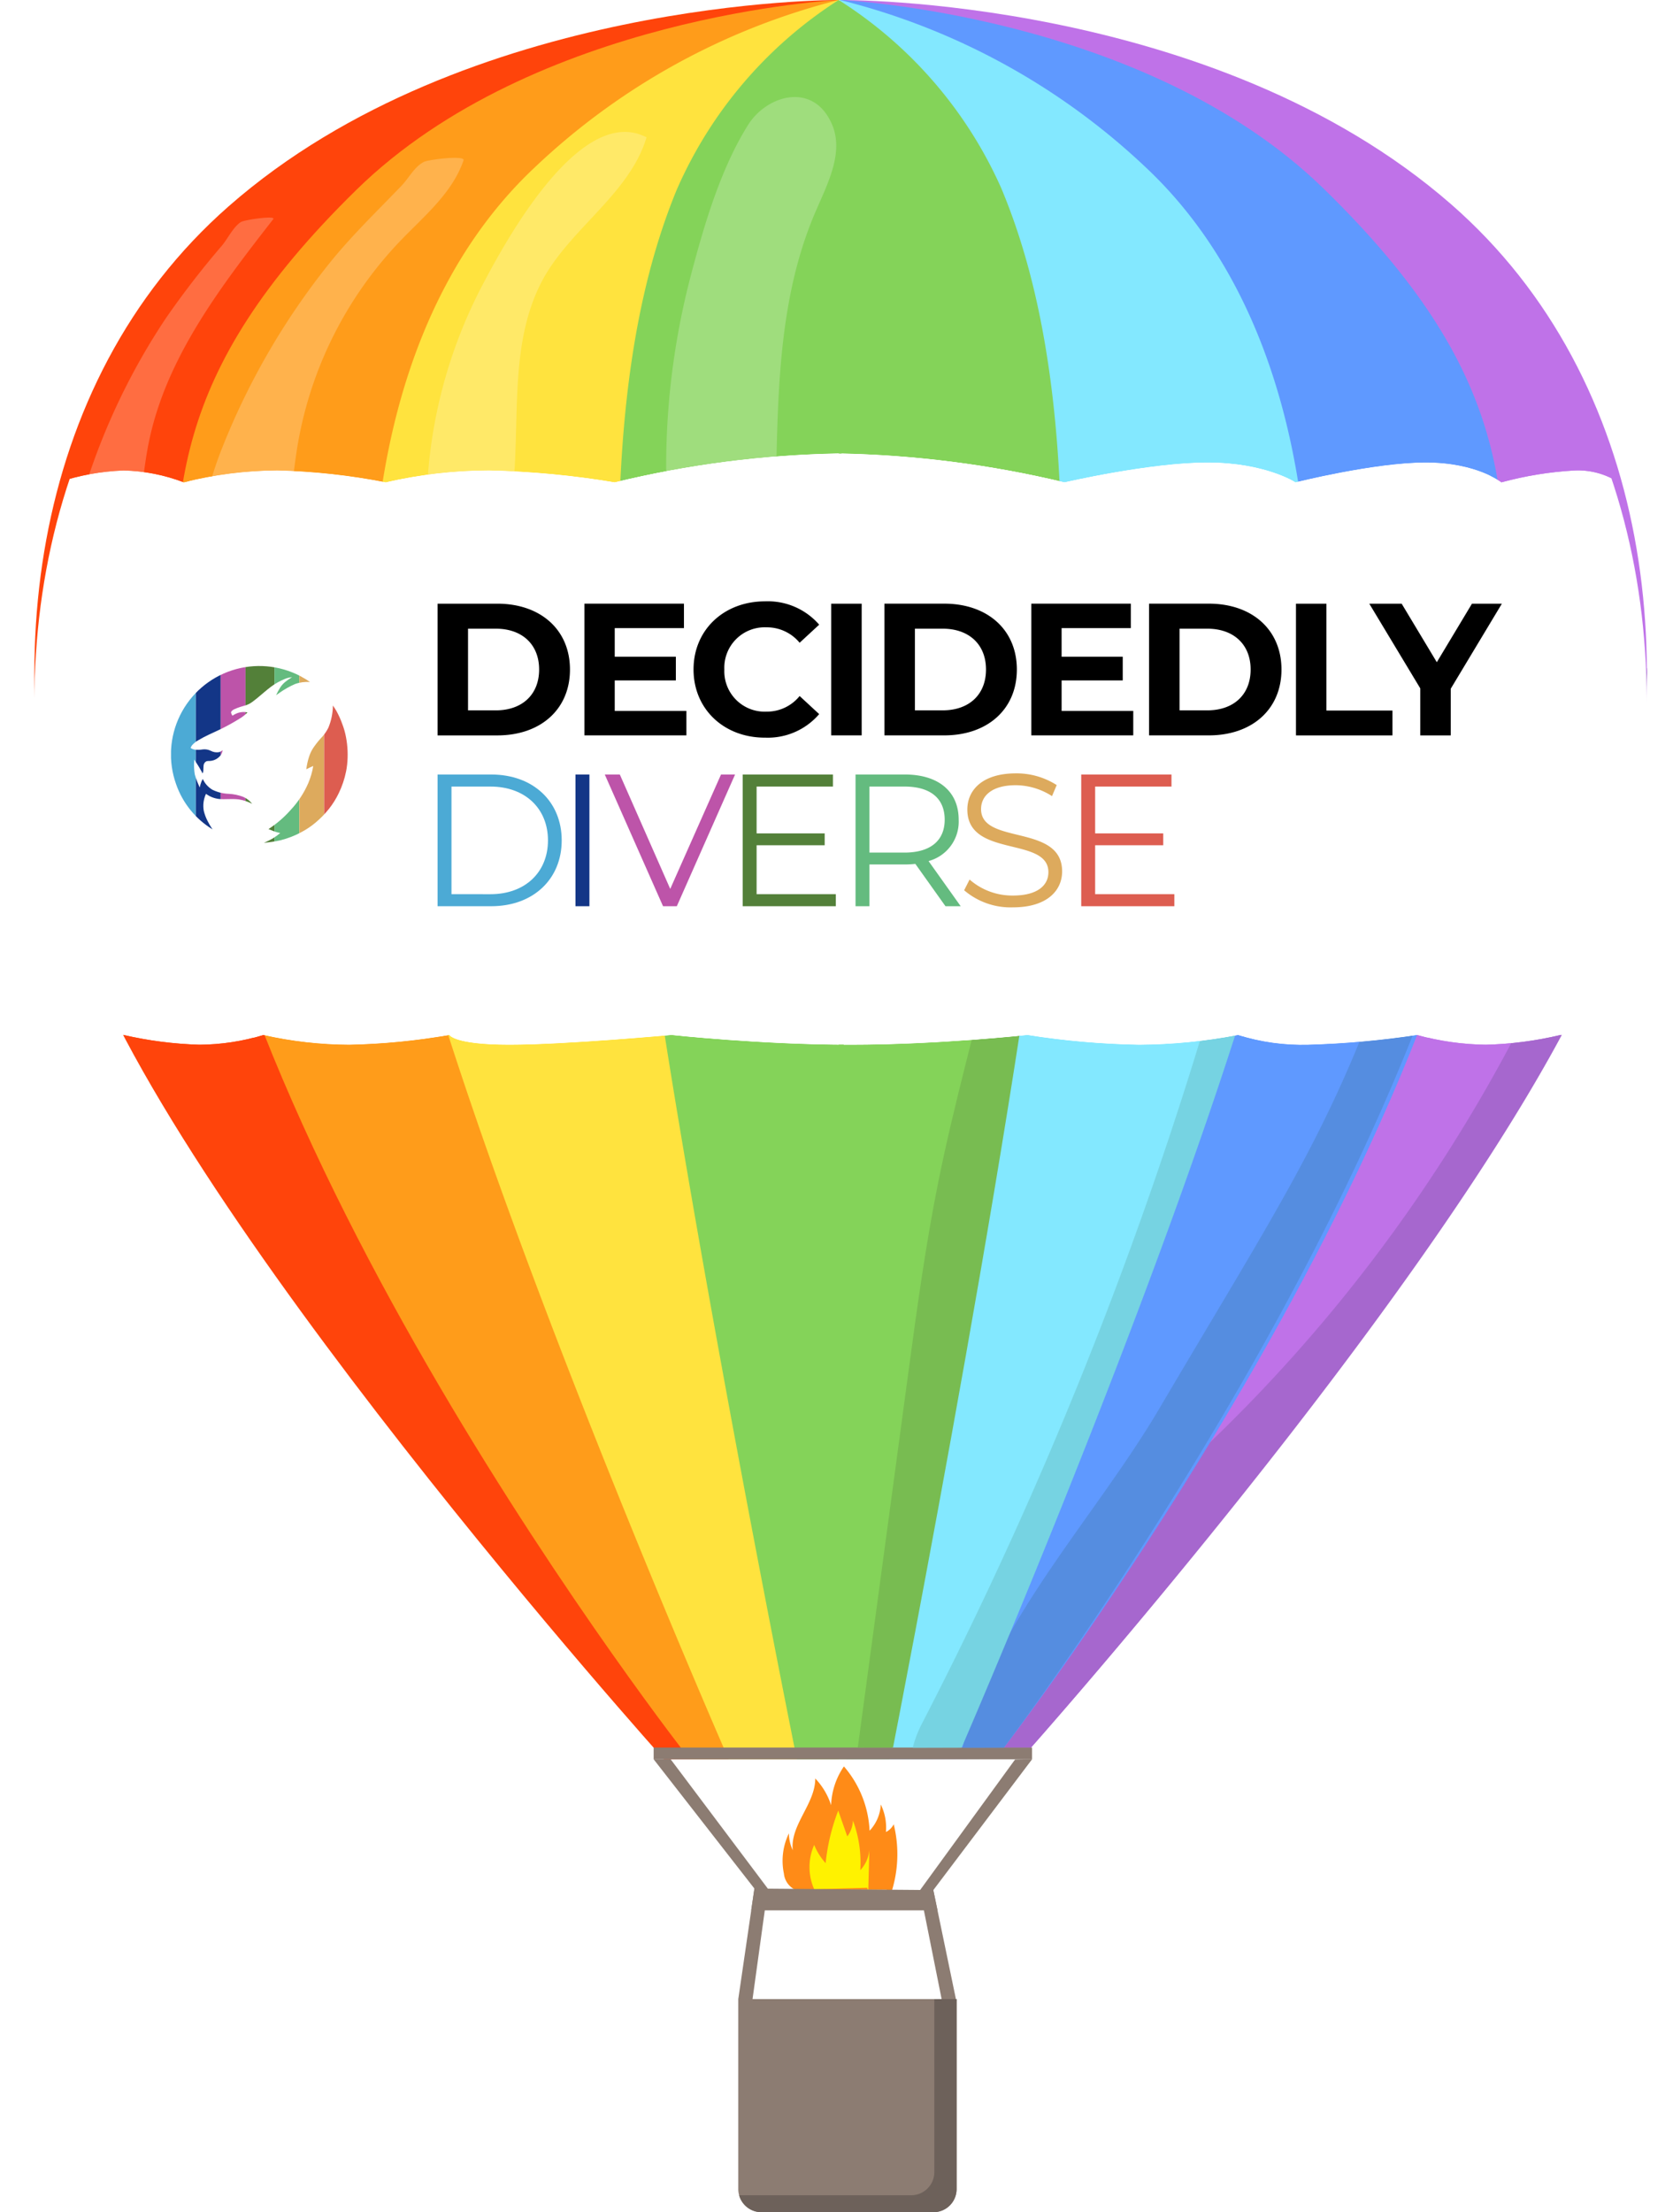 <svg xmlns="http://www.w3.org/2000/svg" xmlns:xlink="http://www.w3.org/1999/xlink" width="166.567" height="220.156" viewBox="0 0 166.567 220.156">
  <defs>
    <clipPath id="clip-path">
      <rect id="Retângulo_9544" data-name="Retângulo 9544" width="166.567" height="220.156" transform="translate(-3)" fill="none"/>
    </clipPath>
    <clipPath id="clip-path-2">
      <rect id="Retângulo_9543" data-name="Retângulo 9543" width="160.567" height="220.156" fill="none"/>
    </clipPath>
    <clipPath id="clip-path-3">
      <rect id="Retângulo_9539" data-name="Retângulo 9539" width="16.935" height="57.21" fill="none"/>
    </clipPath>
    <clipPath id="clip-path-4">
      <rect id="Retângulo_9540" data-name="Retângulo 9540" width="21.918" height="45.386" fill="none"/>
    </clipPath>
    <clipPath id="clip-path-5">
      <rect id="Retângulo_9541" data-name="Retângulo 9541" width="25.73" height="41.958" fill="none"/>
    </clipPath>
    <clipPath id="clip-path-6">
      <rect id="Retângulo_9542" data-name="Retângulo 9542" width="19.692" height="36.579" fill="none"/>
    </clipPath>
    <clipPath id="clip-path-7">
      <path id="Caminho_42914" data-name="Caminho 42914" d="M0,0H5.372a23.125,23.125,0,0,1,6.51-1.18A17.835,17.835,0,0,1,17.875,0a39.242,39.242,0,0,1,9.311-1.18A63.6,63.6,0,0,1,37.984,0a46.234,46.234,0,0,1,10.3-1.18A86.7,86.7,0,0,1,60.775,0,102.206,102.206,0,0,1,83.094-2.874,104.516,104.516,0,0,1,105.567,0s8.481-1.971,14.23-1.971S128.563,0,128.563,0s7.83-1.971,12.954-1.971S149.06,0,149.06,0a35.32,35.32,0,0,1,7.259-1.18A7.446,7.446,0,0,1,160.727,0H166V55H154.95a35.92,35.92,0,0,1-7.457.971A26.869,26.869,0,0,1,140.677,55a89.921,89.921,0,0,1-10.837.971,21.409,21.409,0,0,1-7-.971,53.737,53.737,0,0,1-9.852.971A79.829,79.829,0,0,1,101.871,55s-8.785.971-17.644.971S66.435,55,66.435,55s-10.605.971-16.134.971S44.319,55,44.319,55a65.831,65.831,0,0,1-9.973.971A39.676,39.676,0,0,1,25.8,55a22.291,22.291,0,0,1-6.37.971A38.594,38.594,0,0,1,11.881,55H0Z" transform="translate(-2.577 48)" fill="#fff" stroke="#707070" stroke-width="1"/>
    </clipPath>
    <filter id="Caminho_42899" x="74.633" y="-6" width="98.33" height="193.081" filterUnits="userSpaceOnUse">
      <feOffset dy="3" input="SourceAlpha"/>
      <feGaussianBlur stdDeviation="3" result="blur"/>
      <feFlood flood-opacity="0.161"/>
      <feComposite operator="in" in2="blur"/>
      <feComposite in="SourceGraphic"/>
    </filter>
    <filter id="Caminho_42900" x="74.633" y="-6" width="84.266" height="193.081" filterUnits="userSpaceOnUse">
      <feOffset dy="3" input="SourceAlpha"/>
      <feGaussianBlur stdDeviation="3" result="blur-2"/>
      <feFlood flood-opacity="0.161"/>
      <feComposite operator="in" in2="blur-2"/>
      <feComposite in="SourceGraphic"/>
    </filter>
    <filter id="Caminho_42901" x="74.633" y="-6" width="64.722" height="193.081" filterUnits="userSpaceOnUse">
      <feOffset dy="3" input="SourceAlpha"/>
      <feGaussianBlur stdDeviation="3" result="blur-3"/>
      <feFlood flood-opacity="0.161"/>
      <feComposite operator="in" in2="blur-3"/>
      <feComposite in="SourceGraphic"/>
    </filter>
    <filter id="Caminho_42902" x="-5.577" y="-6" width="98.076" height="193.082" filterUnits="userSpaceOnUse">
      <feOffset dy="3" input="SourceAlpha"/>
      <feGaussianBlur stdDeviation="3" result="blur-4"/>
      <feFlood flood-opacity="0.161"/>
      <feComposite operator="in" in2="blur-4"/>
      <feComposite in="SourceGraphic"/>
    </filter>
    <filter id="Caminho_42903" x="8.453" y="-6" width="84.045" height="193.082" filterUnits="userSpaceOnUse">
      <feOffset dy="3" input="SourceAlpha"/>
      <feGaussianBlur stdDeviation="3" result="blur-5"/>
      <feFlood flood-opacity="0.161"/>
      <feComposite operator="in" in2="blur-5"/>
      <feComposite in="SourceGraphic"/>
    </filter>
    <filter id="Caminho_42904" x="28.012" y="-6" width="64.487" height="193.082" filterUnits="userSpaceOnUse">
      <feOffset dy="3" input="SourceAlpha"/>
      <feGaussianBlur stdDeviation="3" result="blur-6"/>
      <feFlood flood-opacity="0.161"/>
      <feComposite operator="in" in2="blur-6"/>
      <feComposite in="SourceGraphic"/>
    </filter>
    <filter id="Caminho_42905" x="52.597" y="-6" width="62.094" height="193.082" filterUnits="userSpaceOnUse">
      <feOffset dy="3" input="SourceAlpha"/>
      <feGaussianBlur stdDeviation="3" result="blur-7"/>
      <feFlood flood-opacity="0.161"/>
      <feComposite operator="in" in2="blur-7"/>
      <feComposite in="SourceGraphic"/>
    </filter>
    <clipPath id="clip-path-8">
      <path id="Caminho_42197" data-name="Caminho 42197" d="M139.717,56.412a9.38,9.38,0,0,1-.7,3.455,6.557,6.557,0,0,1-.875,1.333,13.808,13.808,0,0,0-1.4,1.7,5.544,5.544,0,0,0-.727,1.442,10.539,10.539,0,0,0-.456,2.031s.33-.183.542-.276.548-.241.548-.241a11.9,11.9,0,0,1-.777,2.688,14.67,14.67,0,0,1-2.748,4.177,16.83,16.83,0,0,1-3.458,2.982s.527.221.931.373a6.4,6.4,0,0,0,.9.244,11.281,11.281,0,0,1-1.011.749,10.813,10.813,0,0,1-1.546.772,17.313,17.313,0,0,0,2.616-.4,13.785,13.785,0,0,0,3.32-1.3,12.407,12.407,0,0,0,2.075-1.4,14.552,14.552,0,0,0,2.179-2.222,13.114,13.114,0,0,0,1.5-2.411,14.064,14.064,0,0,0,1.145-3.394c.07-.348.125-.7.165-1.063a14.558,14.558,0,0,0-.175-4.3,11.774,11.774,0,0,0-.584-2.058,13.552,13.552,0,0,0-.872-1.95,9.1,9.1,0,0,0-.6-.932m-3.578-3.662a5.651,5.651,0,0,0-2.328.308,13.537,13.537,0,0,0-2.412,1.36c-.259.174-.548.381-.548.381a10.163,10.163,0,0,1,.63-1.17,3.753,3.753,0,0,1,.835-.931,7.869,7.869,0,0,1,.858-.6l.193-.11a3.7,3.7,0,0,0-1.242.322,9.5,9.5,0,0,0-2.087,1.19c-.636.482-1.462,1.2-1.7,1.394s-.735.632-1.146.919a3.7,3.7,0,0,1-.976.536c-.325.114-.546.139-.916.268a7.859,7.859,0,0,0-1.074.424c-.215.128-.458.306-.395.536a1.423,1.423,0,0,0,.208.424,3.667,3.667,0,0,1,.906-.449,3.064,3.064,0,0,1,1.058-.122,2.711,2.711,0,0,1,.385.06,6.232,6.232,0,0,1-1,.824,32.389,32.389,0,0,1-3.212,1.793c-1.042.485-2.571,1.173-3.367,1.665a3.725,3.725,0,0,0-1.082.85,1.167,1.167,0,0,0-.212.422,1.708,1.708,0,0,0,.636.251,4.26,4.26,0,0,0,1.263-.033,2.18,2.18,0,0,1,1.232.215,2.012,2.012,0,0,0,1.3.215,1.41,1.41,0,0,0,.557-.311,1.6,1.6,0,0,1-.564,1.075,2.252,2.252,0,0,1-1.5.613,1.3,1.3,0,0,0-.492.059.836.836,0,0,0-.418.722c-.022.248-.02.491-.032.684a1.375,1.375,0,0,1-.05.321.852.852,0,0,1-.061.171s-.331-.621-.578-1.03-.727-1.128-.727-1.128a8.816,8.816,0,0,0,.083,2.334,12.944,12.944,0,0,0,.774,2.011,4.3,4.3,0,0,1,.249-.887c.145-.292.221-.443.221-.443a3.724,3.724,0,0,0,1.49,1.68,6.25,6.25,0,0,0,2.552.644,7.371,7.371,0,0,1,2.3.486,3.441,3.441,0,0,1,1.363,1.074,6.594,6.594,0,0,0-2.077-.689c-1.074-.132-2.169.02-3.006-.06a4.156,4.156,0,0,1-2.117-.812,4.4,4.4,0,0,0-.341,2.682,7.215,7.215,0,0,0,.564,1.516,11.78,11.78,0,0,0,.792,1.347,13.414,13.414,0,0,1-5.7-7.071,13.8,13.8,0,0,1,19.417-16.838c.4.226.631.351.862.5.494.31.633.416.633.416" transform="translate(-114.455 -50.256)" fill="#ce0e2d"/>
    </clipPath>
    <clipPath id="clip-path-9">
      <path id="Caminho_42197-2" data-name="Caminho 42197" d="M130.564,54.182a5.981,5.981,0,0,1-.444,2.2,4.181,4.181,0,0,1-.558.85,8.8,8.8,0,0,0-.893,1.084,3.535,3.535,0,0,0-.463.92,6.72,6.72,0,0,0-.291,1.3s.21-.117.345-.176.349-.154.349-.154a7.588,7.588,0,0,1-.5,1.714,9.355,9.355,0,0,1-1.753,2.663,10.732,10.732,0,0,1-2.205,1.9s.336.141.594.238a4.082,4.082,0,0,0,.575.156,7.194,7.194,0,0,1-.644.478,6.9,6.9,0,0,1-.986.493,11.039,11.039,0,0,0,1.668-.255,8.79,8.79,0,0,0,2.117-.831,7.913,7.913,0,0,0,1.323-.892,9.279,9.279,0,0,0,1.39-1.417,8.362,8.362,0,0,0,.957-1.537,8.967,8.967,0,0,0,.73-2.164c.045-.222.08-.449.105-.678a9.283,9.283,0,0,0-.112-2.74,7.508,7.508,0,0,0-.372-1.313,8.643,8.643,0,0,0-.556-1.243,5.8,5.8,0,0,0-.379-.594m-2.282-2.335a3.6,3.6,0,0,0-1.484.2,8.631,8.631,0,0,0-1.538.867c-.165.111-.349.243-.349.243a6.477,6.477,0,0,1,.4-.746,2.393,2.393,0,0,1,.532-.593,5.019,5.019,0,0,1,.547-.385l.123-.07a2.36,2.36,0,0,0-.792.205,6.059,6.059,0,0,0-1.331.759c-.406.307-.933.764-1.082.889s-.469.4-.731.586a2.357,2.357,0,0,1-.622.342c-.207.073-.348.088-.584.171a5.011,5.011,0,0,0-.685.271c-.137.082-.292.2-.252.342a.908.908,0,0,0,.133.27,2.339,2.339,0,0,1,.578-.286,1.954,1.954,0,0,1,.675-.078,1.728,1.728,0,0,1,.246.038,3.974,3.974,0,0,1-.641.526,20.652,20.652,0,0,1-2.048,1.144c-.664.309-1.64.748-2.147,1.061a2.375,2.375,0,0,0-.69.542.744.744,0,0,0-.135.269,1.089,1.089,0,0,0,.406.16,2.716,2.716,0,0,0,.805-.021,1.39,1.39,0,0,1,.786.137,1.283,1.283,0,0,0,.83.137.9.9,0,0,0,.355-.2,1.018,1.018,0,0,1-.36.686,1.436,1.436,0,0,1-.959.391.832.832,0,0,0-.313.037.533.533,0,0,0-.267.461c-.014.158-.013.313-.02.436a.877.877,0,0,1-.032.2.543.543,0,0,1-.039.109s-.211-.4-.368-.657-.463-.72-.463-.72a5.622,5.622,0,0,0,.053,1.488,8.253,8.253,0,0,0,.493,1.283,2.743,2.743,0,0,1,.159-.566l.141-.283a2.375,2.375,0,0,0,.95,1.071,3.985,3.985,0,0,0,1.628.41,4.7,4.7,0,0,1,1.466.31,2.194,2.194,0,0,1,.869.685,4.2,4.2,0,0,0-1.325-.439c-.685-.084-1.383.013-1.917-.038a2.65,2.65,0,0,1-1.35-.517,2.807,2.807,0,0,0-.218,1.71,4.6,4.6,0,0,0,.36.966,7.511,7.511,0,0,0,.505.859A8.554,8.554,0,0,1,114.947,62a8.8,8.8,0,0,1,12.381-10.737c.258.144.4.224.55.316.315.2.4.266.4.266" transform="translate(-114.455 -50.256)" fill="#ce0e2d"/>
    </clipPath>
  </defs>
  <g id="decidedly" transform="translate(3)">
    <g id="Grupo_17023" data-name="Grupo 17023" clip-path="url(#clip-path)">
      <g id="Grupo_17022" data-name="Grupo 17022" transform="translate(0.423)">
        <g id="Grupo_17021" data-name="Grupo 17021" clip-path="url(#clip-path-2)">
          <path id="Caminho_42853" data-name="Caminho 42853" d="M305.235,699.931a1.742,1.742,0,0,1-.778.773,5.225,5.225,0,0,0-.512-2.739,4.107,4.107,0,0,1-1.116,2.612,10.522,10.522,0,0,0-2.555-6.4A7.228,7.228,0,0,0,299,698.037a6.949,6.949,0,0,0-1.58-2.663c.009,2.53-2.516,4.631-2.239,7.146a4.011,4.011,0,0,1-.383-1.683,6.23,6.23,0,0,0-.5,4,2.024,2.024,0,0,0,1.154,1.63l9.08-.014.4.459a12.406,12.406,0,0,0,.3-6.976" transform="translate(-219.675 -518.385)" fill="#ff8b17"/>
          <path id="Caminho_42854" data-name="Caminho 42854" d="M309.785,717.449a11.941,11.941,0,0,0-.732-4.936,2.766,2.766,0,0,1-.565,1.578l-.9-2.57a20.106,20.106,0,0,0-1.254,5.229,6.164,6.164,0,0,1-1.14-1.815,5.447,5.447,0,0,0,0,4.415l5.276-.149a1.472,1.472,0,0,1,.1.566l.117-4.353a3.365,3.365,0,0,1-.9,2.034" transform="translate(-227.555 -531.334)" fill="#fff200"/>
          <path id="Caminho_42855" data-name="Caminho 42855" d="M317.392,175.081l17.394-.066s49.5-55.5,58.425-83.485c7.71-24.184,4.49-53.672-15.668-71.229C353.8-.381,316.73,0,316.73,0Z" transform="translate(-236.52 0)" fill="#bf72e8"/>
          <path id="Caminho_42856" data-name="Caminho 42856" d="M427.523,286.417c2.43-7.622,3.062-25.218,2.882-23.88-1.035,7.716-1.91,9.253-2.437,10.919a158.224,158.224,0,0,1-20.424,41.792,155.687,155.687,0,0,1-17.026,20.721c-7.375,7.537-15.494,14.313-22.933,21.787-3.322,3.338-6.738,7.643-6.13,12.175l7.642-.029s49.5-55.5,58.425-83.485" transform="translate(-269.867 -195.997)" fill="#a667ce"/>
          <path id="Caminho_42857" data-name="Caminho 42857" d="M316.729,0S347,1.378,364.839,18.736c18.877,18.362,18.5,30.548,18,47.712-1.317,45.34-50.63,108.578-50.63,108.578l-14.823.056Z" transform="translate(-236.519 -0.001)" fill="#5f99ff"/>
          <path id="Caminho_42858" data-name="Caminho 42858" d="M316.729,0a68.192,68.192,0,0,1,30.405,16.623c15.463,14.478,18.3,39.4,15.206,61.2-3.978,28.059-34,97.213-34,97.213l-10.951.042Z" transform="translate(-236.519 -0.001)" fill="#83e8ff"/>
          <path id="Caminho_42859" data-name="Caminho 42859" d="M359.312,691.358l-9.832,13.019,2.283,11-1.419.022-2.2-11,9.471-13.013Z" transform="translate(-259.981 -516.276)" fill="#8c7c72"/>
          <path id="Caminho_42860" data-name="Caminho 42860" d="M80.076,175.082H62.682S12.967,119.765,3.941,91.819c-7.8-24.154-4.693-53.655,15.4-71.287C43.007-.24,80.076,0,80.076,0Z" transform="translate(0 0)" fill="#ff440b"/>
          <path id="Caminho_42861" data-name="Caminho 42861" d="M121.45,0S91.19,1.491,73.411,18.916C54.6,37.349,55.024,49.533,55.587,66.7c1.488,45.335,51.041,108.386,51.041,108.386H121.45Z" transform="translate(-41.375)" fill="#ff9c1a"/>
          <path id="Caminho_42862" data-name="Caminho 42862" d="M179.123,0a68.191,68.191,0,0,0-30.342,16.738C133.373,31.274,130.632,56.2,133.806,78c4.084,28.043,34.366,97.084,34.366,97.084h10.951Z" transform="translate(-99.047)" fill="#ffe33e"/>
          <path id="Caminho_42863" data-name="Caminho 42863" d="M267.853,18.834A42.648,42.648,0,0,0,251.618,0V0a42.647,42.647,0,0,0-16.136,18.916c-4.805,11.68-7.268,28.78-4.784,57.1s16.754,99.07,16.754,99.07l9.242-.023s13.9-70.828,16.238-99.156-.214-45.415-5.081-57.07" transform="translate(-171.542 -0.001)" fill="#84d359"/>
          <rect id="Retângulo_9538" data-name="Retângulo 9538" width="37.676" height="1.169" transform="translate(61.655 173.913)" fill="#8c7c72"/>
          <path id="Caminho_42864" data-name="Caminho 42864" d="M296.163,806.812H279.039a2.307,2.307,0,0,1-2.307-2.307v-18.9H298.47v18.9a2.307,2.307,0,0,1-2.307,2.307" transform="translate(-206.651 -586.656)" fill="#8c7c72"/>
          <path id="Caminho_42865" data-name="Caminho 42865" d="M296.507,785.606v17.213a2.307,2.307,0,0,1-2.307,2.307H277.074a2.306,2.306,0,0,0,2.22,1.686h17.124a2.307,2.307,0,0,0,2.307-2.307v-18.9Z" transform="translate(-206.907 -586.656)" fill="#6d615a"/>
          <path id="Caminho_42866" data-name="Caminho 42866" d="M243.46,691.358l10.032,12.866-1.606,11h1.42l1.519-11-9.671-12.866Z" transform="translate(-181.805 -516.276)" fill="#8c7c72"/>
          <path id="Caminho_42867" data-name="Caminho 42867" d="M282.14,742.16l17.812.153.418,2.017H281.823Z" transform="translate(-210.453 -554.213)" fill="#8c7c72"/>
          <g id="Grupo_17011" data-name="Grupo 17011" transform="translate(62.903 9.657)" opacity="0.22">
            <g id="Grupo_17010" data-name="Grupo 17010">
              <g id="Grupo_17009" data-name="Grupo 17009" clip-path="url(#clip-path-3)">
                <path id="Caminho_42868" data-name="Caminho 42868" d="M249.71,88.929A10.581,10.581,0,0,0,251.5,93.65a3.99,3.99,0,0,0,4.517,1.435c1.751-.789,2.288-2.98,2.528-4.886,1.714-13.657-.727-28.161,4.766-40.781,1.19-2.735,2.762-5.783,1.6-8.53-1.821-4.306-6.483-2.992-8.377.031-2.719,4.339-4.353,9.9-5.651,14.816a74.964,74.964,0,0,0-1.177,33.194" transform="translate(-248.387 -38.132)" fill="#fff"/>
              </g>
            </g>
          </g>
          <g id="Grupo_17014" data-name="Grupo 17014" transform="translate(39.024 13.126)" opacity="0.22">
            <g id="Grupo_17013" data-name="Grupo 17013">
              <g id="Grupo_17012" data-name="Grupo 17012" clip-path="url(#clip-path-4)">
                <path id="Caminho_42869" data-name="Caminho 42869" d="M154.195,92.549c.112,1.71.513,3.706,2.066,4.43a3.326,3.326,0,0,0,3.531-.757,7.446,7.446,0,0,0,1.851-3.3c2.7-8.5-.181-18.369,3.977-26.257,2.711-5.144,8.721-8.653,10.4-14.292-6.492-3.366-13.854,10-16.213,14.472a48.642,48.642,0,0,0-5.608,25.709" transform="translate(-154.098 -51.831)" fill="#fff"/>
              </g>
            </g>
          </g>
          <g id="Grupo_17017" data-name="Grupo 17017" transform="translate(17.004 15.707)" opacity="0.22">
            <g id="Grupo_17016" data-name="Grupo 17016">
              <g id="Grupo_17015" data-name="Grupo 17015" clip-path="url(#clip-path-5)">
                <path id="Caminho_42870" data-name="Caminho 42870" d="M68.761,91.079c-1.39,3.55-2.463,7.678-.693,11.056a3.414,3.414,0,0,0,1.676,1.7c1.687.645,3.406-.935,4.23-2.542,1.656-3.23,1.768-6.994,2.358-10.576A38.773,38.773,0,0,1,86.584,70.277c2.374-2.466,5.175-4.762,6.282-8,.186-.544-3.535-.067-3.949.152-.965.512-1.486,1.6-2.227,2.375-2.48,2.582-5.025,5.017-7.266,7.826A71.387,71.387,0,0,0,68.761,91.079" transform="translate(-67.143 -62.025)" fill="#fff"/>
              </g>
            </g>
          </g>
          <g id="Grupo_17020" data-name="Grupo 17020" transform="translate(4.111 21.66)" opacity="0.22">
            <g id="Grupo_17019" data-name="Grupo 17019">
              <g id="Grupo_17018" data-name="Grupo 17018" clip-path="url(#clip-path-6)">
                <path id="Caminho_42871" data-name="Caminho 42871" d="M17.213,112.229c-.863,2.74-1.527,5.8-.329,8.412a2.532,2.532,0,0,0,1.147,1.323c1.416.642,2.8-.991,3.334-2.45,1.379-3.739,1.361-7.832,2.173-11.734,1.734-8.341,7.126-15.379,12.366-22.1.307-.394-2.834.062-3.2.274-.735.432-1.349,1.684-1.876,2.32a87.693,87.693,0,0,0-5.595,7.234,65.743,65.743,0,0,0-8.024,16.718" transform="translate(-16.233 -85.529)" fill="#fff"/>
              </g>
            </g>
          </g>
          <path id="Caminho_42872" data-name="Caminho 42872" d="M323.7,344.544l3.512-.009s13.9-70.828,16.238-99.157c.507-6.135.783-11.743.856-16.883-2.417,4-2.2,11.7-2.92,15.908-1.136,6.626-2.372,13.236-3.89,19.786-1.872,8.077-4.17,16.057-5.8,24.187-1.268,6.316-2.13,12.7-2.991,19.088l-5,37.079" transform="translate(-241.724 -170.631)" fill="#78bc51"/>
          <path id="Caminho_42873" data-name="Caminho 42873" d="M369.053,365.86s48.245-63.528,49.955-108.826c-.6.321-4.148,12.471-5.324,16.668-1.753,6.253-4.991,10.718-7.238,16.805-5.514,14.943-10.584,22.391-21.914,41.616-6.3,10.687-16.116,20.875-19.381,32.842a8.531,8.531,0,0,0-.2.91Z" transform="translate(-272.532 -191.942)" fill="#558de0"/>
          <path id="Caminho_42874" data-name="Caminho 42874" d="M350.193,343.958s30.02-69.155,34-97.213c.866-6.109.713-12.736.5-19.036-1.647,2.292-1.412,9.267-1.838,11.282q-2.7,12.772-6.222,25.352a407.429,407.429,0,0,1-17.518,49.882q-5.923,13.907-12.872,27.347a10.88,10.88,0,0,0-.917,2.4Z" transform="translate(-257.874 -170.043)" fill="#76d3e2"/>
        </g>
      </g>
      <g id="Grupo_de_máscara_3699" data-name="Grupo de máscara 3699" clip-path="url(#clip-path-7)">
        <g id="Grupo_17035" data-name="Grupo 17035">
          <g transform="matrix(1, 0, 0, 1, -3, 0)" filter="url(#Caminho_42899)">
            <path id="Caminho_42899-2" data-name="Caminho 42899" d="M317.392,175.081l17.394-.066s49.5-55.5,58.425-83.485c7.71-24.184,4.49-53.672-15.668-71.229C353.8-.381,316.73,0,316.73,0Z" transform="translate(-233.1)" fill="#fff"/>
          </g>
          <g transform="matrix(1, 0, 0, 1, -3, 0)" filter="url(#Caminho_42900)">
            <path id="Caminho_42900-2" data-name="Caminho 42900" d="M316.729,0S347,1.378,364.839,18.736c18.877,18.362,18.5,30.548,18,47.712-1.317,45.34-50.63,108.578-50.63,108.578l-14.823.056Z" transform="translate(-233.1 0)" fill="#fff"/>
          </g>
          <g transform="matrix(1, 0, 0, 1, -3, 0)" filter="url(#Caminho_42901)">
            <path id="Caminho_42901-2" data-name="Caminho 42901" d="M316.729,0a68.192,68.192,0,0,1,30.405,16.623c15.463,14.478,18.3,39.4,15.206,61.2-3.978,28.059-34,97.213-34,97.213l-10.951.042Z" transform="translate(-233.1 0)" fill="#fff"/>
          </g>
          <g transform="matrix(1, 0, 0, 1, -3, 0)" filter="url(#Caminho_42902)">
            <path id="Caminho_42902-2" data-name="Caminho 42902" d="M80.076,175.082H62.682S12.967,119.765,3.941,91.819c-7.8-24.154-4.693-53.655,15.4-71.287C43.007-.24,80.076,0,80.076,0Z" transform="translate(3.42 0)" fill="#fff"/>
          </g>
          <g transform="matrix(1, 0, 0, 1, -3, 0)" filter="url(#Caminho_42903)">
            <path id="Caminho_42903-2" data-name="Caminho 42903" d="M121.45,0S91.19,1.491,73.411,18.916C54.6,37.349,55.024,49.533,55.587,66.7c1.488,45.335,51.041,108.386,51.041,108.386H121.45Z" transform="translate(-37.95)" fill="#fff"/>
          </g>
          <g transform="matrix(1, 0, 0, 1, -3, 0)" filter="url(#Caminho_42904)">
            <path id="Caminho_42904-2" data-name="Caminho 42904" d="M179.123,0a68.191,68.191,0,0,0-30.342,16.738C133.373,31.274,130.632,56.2,133.806,78c4.084,28.043,34.366,97.084,34.366,97.084h10.951Z" transform="translate(-95.62)" fill="#fff"/>
          </g>
          <g transform="matrix(1, 0, 0, 1, -3, 0)" filter="url(#Caminho_42905)">
            <path id="Caminho_42905-2" data-name="Caminho 42905" d="M267.853,18.834A42.648,42.648,0,0,0,251.618,0V0a42.647,42.647,0,0,0-16.136,18.916c-4.805,11.68-7.268,28.78-4.784,57.1s16.754,99.07,16.754,99.07l9.242-.023s13.9-70.828,16.238-99.156-.214-45.415-5.081-57.07" transform="translate(-168.12 0)" fill="#fff"/>
          </g>
        </g>
      </g>
      <g id="Grupo_17036" data-name="Grupo 17036" transform="translate(-8912.113 -3102.325)" opacity="0">
        <path id="Caminho_42906" data-name="Caminho 42906" d="M1.826-3.841h5.28c3.8,0,6.41-2.292,6.41-5.812s-2.607-5.812-6.41-5.812H1.826ZM4.516-6.05v-7.207H6.974c2.308,0,3.819,1.378,3.819,3.6s-1.511,3.6-3.819,3.6ZM17.468-6V-8.69h5.4v-2.092h-5.4v-2.524h6.111v-2.159H14.795V-3.841h9V-6ZM30.719-3.642a5.972,5.972,0,0,0,4.8-2.076L33.791-7.312a3.7,3.7,0,0,1-2.923,1.378,3.566,3.566,0,0,1-3.72-3.72,3.566,3.566,0,0,1,3.72-3.72,3.74,3.74,0,0,1,2.923,1.362L35.518-13.6a6,6,0,0,0-4.782-2.059,5.972,5.972,0,0,0-6.31,6.011A5.968,5.968,0,0,0,30.719-3.642Zm5.862-.2h2.69V-15.465h-2.69Zm4.7,0h5.28c3.8,0,6.41-2.292,6.41-5.812s-2.607-5.812-6.41-5.812H41.28ZM43.97-6.05v-7.207h2.458c2.308,0,3.819,1.378,3.819,3.6s-1.511,3.6-3.819,3.6ZM56.922-6V-8.69h5.4v-2.092h-5.4v-2.524h6.111v-2.159H54.249V-3.841h9V-6Zm7.721,2.159h5.28c3.8,0,6.41-2.292,6.41-5.812s-2.607-5.812-6.41-5.812h-5.28Zm2.69-2.209v-7.207h2.458c2.308,0,3.819,1.378,3.819,3.6s-1.511,3.6-3.819,3.6ZM77.613-3.841h8.519V-6.033H80.3v-9.432h-2.69ZM95.8-15.465h-2.64L90.05-10.3l-3.105-5.164H84.089l4.5,7.472v4.151h2.69V-7.959Z" transform="translate(8960.37 3181.423)"/>
        <path id="Caminho_42913" data-name="Caminho 42913" d="M2.508-3.776H7.241c3.72,0,6.227-2.391,6.227-5.812S10.96-15.4,7.241-15.4H2.508ZM3.737-4.839v-9.5H7.174c3.089,0,5.081,1.959,5.081,4.749S10.263-4.839,7.174-4.839Z" transform="translate(8959.688 3195.344)" fill="#4caad5"/>
        <path id="Caminho_42912" data-name="Caminho 42912" d="M2.508-3.776H3.737V-15.4H2.508Z" transform="translate(8972.52 3195.344)" fill="#133687"/>
        <path id="Caminho_42910" data-name="Caminho 42910" d="M10.328-15.4,5.845-5.3,1.394-15.4H.066L5.214-3.776H6.426L11.573-15.4Z" transform="translate(8976.893 3195.344)" fill="#bd54a9"/>
        <path id="Caminho_42911" data-name="Caminho 42911" d="M3.737-4.839V-9.156H9.748V-10.2H3.737v-4.135h6.742V-15.4H2.508V-3.776h8.22V-4.839Z" transform="translate(8986.86 3195.344)" fill="#538039"/>
        <path id="Caminho_42907" data-name="Caminho 42907" d="M11.79-3.776,8.951-7.762a3.6,3.6,0,0,0,2.657-3.653c0-2.491-1.793-3.985-4.749-3.985H2.508V-3.776H3.737V-7.463H6.859a8.275,8.275,0,0,0,.93-.05l2.657,3.736ZM6.825-8.509H3.737v-5.828H6.825c2.325,0,3.554,1.063,3.554,2.923C10.379-9.588,9.15-8.509,6.825-8.509Z" transform="translate(8997.428 3195.344)" fill="#64bb7f"/>
        <path id="Caminho_42908" data-name="Caminho 42908" d="M5.351-3.709c2.972,0,4.334-1.461,4.334-3.172,0-4.234-7.157-2.308-7.157-5.5,0-1.162.947-2.109,3.072-2.109a5.984,5.984,0,0,1,3.188.963L9.2-14.5a6.561,6.561,0,0,0-3.6-1.03c-2.956,0-4.284,1.478-4.284,3.188,0,4.3,7.157,2.341,7.157,5.53,0,1.146-.947,2.059-3.122,2.059A5.708,5.708,0,0,1,1.516-6.167l-.482.947A6.3,6.3,0,0,0,5.351-3.709Z" transform="translate(9008.355 3195.376)" fill="#ddaa5d"/>
        <path id="Caminho_42909" data-name="Caminho 42909" d="M3.737-4.839V-9.156H9.748V-10.2H3.737v-4.135h6.742V-15.4H2.508V-3.776h8.22V-4.839Z" transform="translate(9017.807 3195.344)" fill="#dd5d50"/>
        <g id="Grupo_de_máscara_3698" data-name="Grupo de máscara 3698" transform="translate(8929.475 3163.983)" clip-path="url(#clip-path-8)">
          <g id="Grupo_16409" data-name="Grupo 16409" transform="translate(-0.013 -0.646)">
            <rect id="Retângulo_8673" data-name="Retângulo 8673" width="3.878" height="29.083" fill="#4caad5"/>
            <rect id="Retângulo_8674" data-name="Retângulo 8674" width="3.878" height="29.083" transform="translate(3.878)" fill="#133687"/>
            <rect id="Retângulo_8675" data-name="Retângulo 8675" width="3.878" height="29.083" transform="translate(7.756)" fill="#bd54a9"/>
            <rect id="Retângulo_8676" data-name="Retângulo 8676" width="4.524" height="29.083" transform="translate(11.633)" fill="#538039"/>
            <rect id="Retângulo_8677" data-name="Retângulo 8677" width="3.878" height="29.083" transform="translate(16.157)" fill="#64bb7f"/>
            <rect id="Retângulo_8678" data-name="Retângulo 8678" width="3.878" height="29.083" transform="translate(20.035)" fill="#ddaa5d"/>
            <rect id="Retângulo_8679" data-name="Retângulo 8679" width="3.878" height="29.083" transform="translate(23.913)" fill="#dd5d50"/>
          </g>
        </g>
      </g>
      <g id="Grupo_17057" data-name="Grupo 17057" transform="translate(-9889.965 -4180.962)">
        <path id="Caminho_42949" data-name="Caminho 42949" d="M3.735-18.707H9.69c4.288,0,7.228-2.584,7.228-6.554s-2.94-6.554-7.228-6.554H3.735ZM6.769-21.2v-8.127H9.54c2.6,0,4.307,1.554,4.307,4.063S12.143-21.2,9.54-21.2Zm14.606.056v-3.034h6.086v-2.359H21.375v-2.846h6.891v-2.434H18.36v13.108H28.509v-2.434Zm14.943,2.659a6.735,6.735,0,0,0,5.412-2.341l-1.947-1.8a4.177,4.177,0,0,1-3.3,1.554,4.021,4.021,0,0,1-4.195-4.195,4.021,4.021,0,0,1,4.195-4.195,4.217,4.217,0,0,1,3.3,1.536l1.947-1.8a6.767,6.767,0,0,0-5.393-2.322c-4.082,0-7.116,2.828-7.116,6.779S32.254-18.483,36.318-18.483Zm6.61-.225h3.034V-31.815H42.928Zm5.3,0h5.955c4.288,0,7.228-2.584,7.228-6.554s-2.94-6.554-7.228-6.554H48.227ZM51.261-21.2v-8.127h2.771c2.6,0,4.307,1.554,4.307,4.063s-1.7,4.063-4.307,4.063Zm14.606.056v-3.034h6.086v-2.359H65.867v-2.846h6.891v-2.434H62.852v13.108H73v-2.434Zm8.707,2.434h5.955c4.288,0,7.228-2.584,7.228-6.554s-2.94-6.554-7.228-6.554H74.574ZM77.608-21.2v-8.127h2.771c2.6,0,4.307,1.554,4.307,4.063s-1.7,4.063-4.307,4.063ZM89.2-18.707h9.606v-2.472H92.233V-31.815H89.2Zm20.5-13.108h-2.977l-3.5,5.824-3.5-5.824H96.5l5.075,8.427v4.681h3.034v-4.644Z" transform="translate(9926.794 4272.855)"/>
        <g id="Grupo_17058" data-name="Grupo 17058" transform="translate(-107.939 15.335)">
          <path id="Caminho_42950" data-name="Caminho 42950" d="M5.13-18.392h5.337c4.195,0,7.022-2.7,7.022-6.554S14.661-31.5,10.467-31.5H5.13Zm1.386-1.2V-30.3h3.876c3.483,0,5.73,2.21,5.73,5.356s-2.247,5.356-5.73,5.356Z" transform="translate(10033.339 4274.205)" fill="#4caad5"/>
          <path id="Caminho_42951" data-name="Caminho 42951" d="M5.13-18.392H6.516V-31.5H5.13Z" transform="translate(10047.071 4274.205)" fill="#133687"/>
          <path id="Caminho_42952" data-name="Caminho 42952" d="M11.708-31.5,6.652-20.115,1.633-31.5H.135l5.8,13.108H7.307l5.8-13.108Z" transform="translate(10054.982 4274.205)" fill="#bd54a9"/>
          <path id="Caminho_42953" data-name="Caminho 42953" d="M6.516-19.59v-4.869h6.779v-1.18H6.516V-30.3h7.6v-1.2H5.13v13.108H14.4v-1.2Z" transform="translate(10063.717 4274.205)" fill="#538039"/>
          <path id="Caminho_42954" data-name="Caminho 42954" d="M15.6-18.392l-3.2-4.494a4.063,4.063,0,0,0,3-4.12c0-2.809-2.022-4.494-5.356-4.494H5.13v13.108H6.516v-4.157h3.52a9.331,9.331,0,0,0,1.049-.056l3,4.213ZM10-23.729H6.516V-30.3H10c2.622,0,4.007,1.2,4.007,3.3C14.006-24.946,12.62-23.729,10-23.729Z" transform="translate(10074.952 4274.205)" fill="#64bb7f"/>
          <path id="Caminho_42955" data-name="Caminho 42955" d="M6.984-18.437c3.352,0,4.887-1.648,4.887-3.577,0-4.775-8.071-2.6-8.071-6.2,0-1.311,1.067-2.378,3.464-2.378a6.749,6.749,0,0,1,3.6,1.086l.468-1.1A7.4,7.4,0,0,0,7.265-31.77c-3.333,0-4.831,1.667-4.831,3.6,0,4.85,8.071,2.64,8.071,6.236,0,1.292-1.067,2.322-3.52,2.322a6.437,6.437,0,0,1-4.326-1.592l-.543,1.067A7.108,7.108,0,0,0,6.984-18.437Z" transform="translate(10088.78 4274.362)" fill="#ddaa5d"/>
          <path id="Caminho_42956" data-name="Caminho 42956" d="M6.516-19.59v-4.869h6.779v-1.18H6.516V-30.3h7.6v-1.2H5.13v13.108H14.4v-1.2Z" transform="translate(10097.423 4274.205)" fill="#dd5d50"/>
        </g>
        <g id="Grupo_de_máscara_3698-2" data-name="Grupo de máscara 3698" transform="translate(9904 4247.243)" clip-path="url(#clip-path-9)">
          <g id="Grupo_16409-2" data-name="Grupo 16409" transform="translate(-0.008 -0.412)">
            <rect id="Retângulo_8673-2" data-name="Retângulo 8673" width="2.473" height="18.545" fill="#4caad5"/>
            <rect id="Retângulo_8674-2" data-name="Retângulo 8674" width="2.473" height="18.545" transform="translate(2.473)" fill="#133687"/>
            <rect id="Retângulo_8675-2" data-name="Retângulo 8675" width="2.473" height="18.545" transform="translate(4.945)" fill="#bd54a9"/>
            <rect id="Retângulo_8676-2" data-name="Retângulo 8676" width="2.885" height="18.545" transform="translate(7.418)" fill="#538039"/>
            <rect id="Retângulo_8677-2" data-name="Retângulo 8677" width="2.473" height="18.545" transform="translate(10.303)" fill="#64bb7f"/>
            <rect id="Retângulo_8678-2" data-name="Retângulo 8678" width="2.473" height="18.545" transform="translate(12.776)" fill="#ddaa5d"/>
            <rect id="Retângulo_8679-2" data-name="Retângulo 8679" width="2.473" height="18.545" transform="translate(15.248)" fill="#dd5d50"/>
          </g>
        </g>
      </g>
    </g>
  </g>
</svg>
